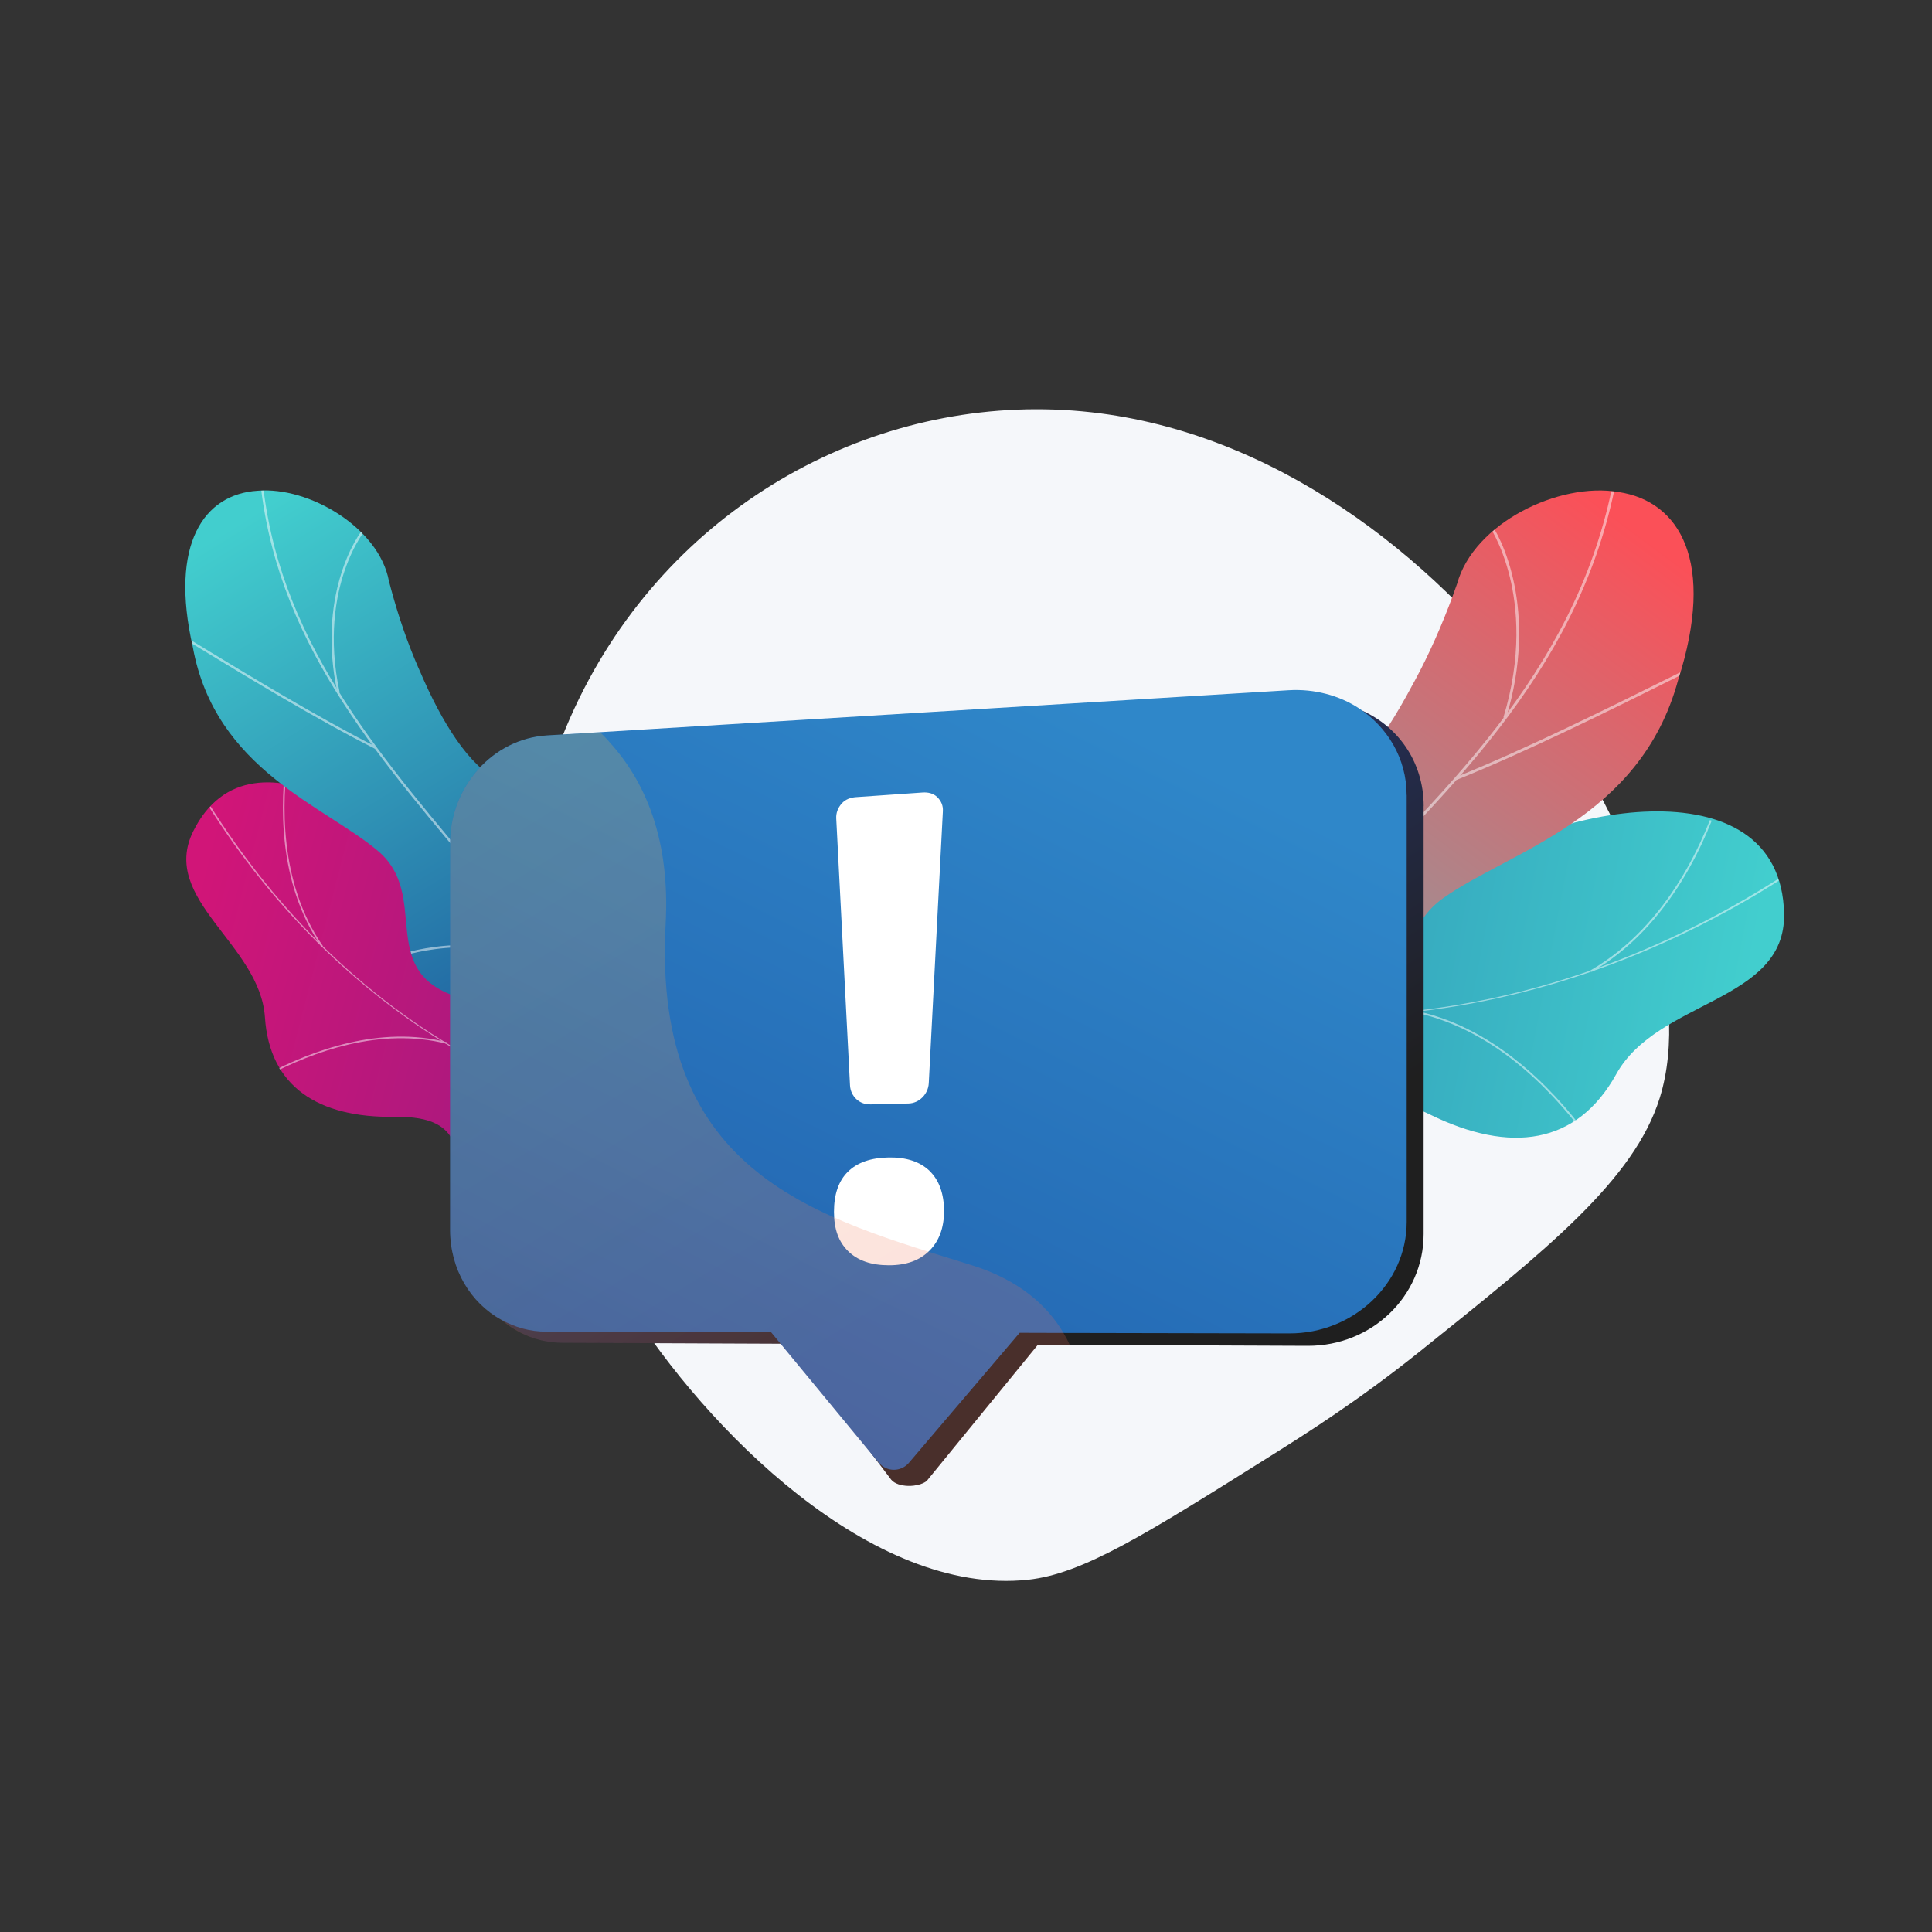 <?xml version="1.0" encoding="UTF-8"?>
<svg xmlns="http://www.w3.org/2000/svg" xmlns:xlink="http://www.w3.org/1999/xlink" viewBox="0 0 300 300"><rect x="0" y="0" width="300" height="300" fill="#333333" stroke="none"/>
  <defs>
    <style>
      .cls-1 {
        fill: url(#Degradado_sin_nombre_15);
      }

      .cls-1, .cls-2, .cls-3, .cls-4, .cls-5, .cls-6, .cls-7, .cls-8, .cls-9, .cls-10, .cls-11 {
        stroke-width: 0px;
      }

      .cls-2 {
        fill: url(#Degradado_sin_nombre_17);
      }

      .cls-3 {
        fill: url(#Degradado_sin_nombre_18);
      }

      .cls-12 {
        clip-path: url(#clippath);
      }

      .cls-4 {
        fill: none;
      }

      .cls-13 {
        clip-path: url(#clippath-1);
      }

      .cls-14 {
        clip-path: url(#clippath-3);
      }

      .cls-15 {
        clip-path: url(#clippath-2);
      }

      .cls-5 {
        fill: #f5f7fa;
      }

      .cls-6 {
        fill: url(#linear-gradient);
        mix-blend-mode: multiply;
        opacity: .2;
      }

      .cls-7 {
        fill: url(#Degradado_sin_nombre_3);
      }

      .cls-8 {
        fill: url(#Degradado_sin_nombre_6);
      }

      .cls-9 {
        fill: #fdfeff;
      }

      .cls-16 {
        opacity: .5;
      }

      .cls-17 {
        isolation: isolate;
      }

      .cls-10 {
        fill: url(#Degradado_sin_nombre_3-2);
      }

      .cls-11 {
        fill: #fff;
      }
    </style>
    <linearGradient id="Degradado_sin_nombre_15" data-name="Degradado sin nombre 15" x1="-5254.03" y1="-1485.52" x2="-5222.18" y2="-1281.88" gradientTransform="translate(3472.45 -4086.41) rotate(-66.67)" gradientUnits="userSpaceOnUse">
      <stop offset="0" stop-color="#d11578"/>
      <stop offset="1" stop-color="#392491"/>
    </linearGradient>
    <clipPath id="clippath">
      <path class="cls-4" d="M128.14,163.54c1.76,7.82,3.86,15.7,5.67,23.57-3.73,2.64-8.19,5.66-11.91,1.35-5.18-5.99-18.35-1.68-23.92,1.45-6.9,3.86-22.59,10.83-25.13-.52-2.11-9.45.33-16.11-11.49-15.86-11.83.25-19.43-4.53-20.23-15.33-.84-11.36-16.49-18.16-11.33-28.79,8.99-18.52,35.21.42,42.51,14.97,7.3,14.55,13.15,7,23.77,4.43,14.5-3.52,10.76,14,18.51,16.79,6.08,2.19,8.4-.25,13.54-2.07Z"/>
    </clipPath>
    <clipPath id="clippath-1">
      <path class="cls-4" d="M107.73,191.46c5.26-3,10.47-6.12,15.61-9.37.12.05-2.78-12.8-11.02-16.91-16.2-7.88-12.84-21.94-13.2-29.35-.1-10.61-6.27-21.14-15.63-15.07-9.21,5.68-18.68-14.15-23.09-30.55-1.52-8.23-12.37-14.7-20.4-14.01-8.28.52-13.74,8.19-10.05,24.33,3.48,19,20.53,24.63,28.76,31.62,8.09,6.87-.1,18.16,11.7,22.44,10.07,3.96,21.31,5.25,21.25,15.18-.19,9.87,3.36,16.49,16.07,21.69Z"/>
    </clipPath>
    <linearGradient id="Degradado_sin_nombre_3" data-name="Degradado sin nombre 3" x1="-2060.04" y1="-237.09" x2="-2103.05" y2="-114.84" gradientTransform="translate(1518.04 -1376.59) rotate(-51.14)" gradientUnits="userSpaceOnUse">
      <stop offset="0" stop-color="#42cece"/>
      <stop offset="1" stop-color="#10308c"/>
    </linearGradient>
    <linearGradient id="Degradado_sin_nombre_3-2" data-name="Degradado sin nombre 3" x1="321.45" y1="3241.26" x2="358.54" y2="3478.4" gradientTransform="translate(3498.12 593.34) rotate(-88.11) scale(1 -1)" xlink:href="#Degradado_sin_nombre_3"/>
    <clipPath id="clippath-2">
      <path class="cls-4" d="M156.56,129.49c-5.73,7.37-11.86,14.63-17.67,22.01,2.62,4.64,5.82,10.02,11.88,7.33,8.43-3.74,20.16,7.34,24.48,13.39,5.35,7.5,18.42,22.62,26.73,11.93,6.91-8.9,7.64-17.13,19.98-11,12.34,6.13,22.71,4.87,28.91-6.11,6.52-11.55,26.39-10.94,26.23-24.7-.28-23.97-37.3-17.03-52.22-5.32-14.92,11.71-17.33.85-27.24-7.13-13.53-10.9-18.28,9.41-27.83,8.5-7.49-.71-8.73-4.43-13.24-8.9Z"/>
    </clipPath>
    <clipPath id="clippath-3">
      <path class="cls-4" d="M161.32,203.43c-5.81-4-11.54-8.14-17.19-12.41-.15.04,4.49-14.58,14.46-18.54,19.58-7.55,17.06-24.19,18.22-32.74,1.16-12.3,9.37-23.91,19.63-15.94,10.13,7.5,23.07-14.58,29.82-33.16,2.58-9.39,15.8-15.83,25.06-14.24,9.55,1.42,15.14,10.87,9.25,29.23-5.92,21.7-26.26,26.54-36.49,33.85-10.06,7.17-1.68,21.08-15.8,24.88-12.07,3.6-25.25,3.98-26.16,15.51-.75,11.47-5.53,18.81-20.8,23.58Z"/>
    </clipPath>
    <linearGradient id="Degradado_sin_nombre_6" data-name="Degradado sin nombre 6" x1="5130.42" y1="1929.21" x2="5080.32" y2="2071.57" gradientTransform="translate(4717.33 3254.39) rotate(-123.99) scale(1 -1)" gradientUnits="userSpaceOnUse">
      <stop offset="0" stop-color="#fb5058"/>
      <stop offset="1" stop-color="#42cece"/>
    </linearGradient>
    <linearGradient id="Degradado_sin_nombre_18" data-name="Degradado sin nombre 18" x1="-6719.3" y1="102.43" x2="-6659.93" y2="197.88" gradientTransform="translate(6830.91)" gradientUnits="userSpaceOnUse">
      <stop offset="0" stop-color="#2c3f8f"/>
      <stop offset="1" stop-color="#1f1f1f"/>
    </linearGradient>
    <linearGradient id="Degradado_sin_nombre_17" data-name="Degradado sin nombre 17" x1="130.96" y1="109.96" x2="257.54" y2="365.8" gradientTransform="translate(300) rotate(-180) scale(1 -1)" gradientUnits="userSpaceOnUse">
      <stop offset="0" stop-color="#2f87c9"/>
      <stop offset="1" stop-color="#10308c"/>
    </linearGradient>
    <linearGradient id="linear-gradient" x1="-6760.97" y1="124.9" x2="-6707.18" y2="211.38" gradientTransform="translate(6830.91)" gradientUnits="userSpaceOnUse">
      <stop offset="0" stop-color="#fcc345"/>
      <stop offset="1" stop-color="#ee7058"/>
    </linearGradient>
  </defs>
  <g class="cls-17">
    <g id="Capa_1" data-name="Capa 1">
      <g>
        <path class="cls-5" d="M197.04,226.24c-19.28,12.1-28.92,18.15-37.4,19.06-24.29,2.61-50.02-23.41-62.22-42.89-16.32-26.07-23.47-64.53-5.95-96.94,15.92-29.44,47.32-44.88,78-41.45,56.23,6.28,98.22,74.63,88.25,106.48-3.98,12.71-17.45,23.5-37.24,39.35-9.53,7.63-17.77,12.84-23.44,16.39Z"/>
        <g>
          <path class="cls-1" d="M124.5,189.3c.92-.71,2.3-3.07,2.41-3.84.71-5.09,2.65-14.52-.36-19.04-.51-.77-4.52.57-5.45.13-2.76.24-3.71.49-6.44-.58-8.08-3.15-3.88-20.35-18.49-17.01-10.7,2.45-16.53,10.02-23.75-4.6-7.22-14.62-33.3-33.72-42.42-15.27-5.23,10.59,10.38,17.5,11.14,28.87.72,10.8,8.29,15.63,20.12,15.46,11.83-.16,9.33,6.47,11.39,15.94,2.47,11.37,18.16,4.49,25.14.69,5.62-3.06,21.98-7.05,26.71-.75Z"/>
          <g class="cls-12">
            <g class="cls-16">
              <path class="cls-9" d="M126.96,176.08l-.02-.25c-38.06,3.11-73.84-16.71-95.71-53l-.21.13c10.36,17.2,24.4,31.22,40.6,40.54,17.03,9.8,36.17,14.15,55.34,12.58Z"/>
              <path class="cls-9" d="M73.38,194.23c6.88-7.86,21.11-16.4,31.73-19.03l-.06-.24c-10.66,2.64-24.95,11.22-31.86,19.11l.19.16Z"/>
              <path class="cls-9" d="M119.48,176.6l.05-.24c-5.57-1.13-10.37-5.03-14.24-11.6-2.84-4.82-5.13-10.93-6.81-18.16l-.24.06c1.68,7.26,3.98,13.4,6.84,18.23,3.91,6.63,8.76,10.57,14.4,11.71Z"/>
              <path class="cls-9" d="M69.37,162.08l.06-.24c-10.4-2.66-20.99,1.25-28.04,5l.12.22c7.01-3.73,17.54-7.62,27.86-4.98Z"/>
              <path class="cls-9" d="M49.94,147.04l.2-.14c-6.9-9.93-6.35-22.61-5.4-29.29l-.25-.03c-.95,6.71-1.5,19.46,5.45,29.46Z"/>
            </g>
          </g>
        </g>
        <g class="cls-13">
          <path class="cls-7" d="M107.73,191.46c5.26-3,10.47-6.12,15.61-9.37.12.05-2.78-12.8-11.02-16.91-16.2-7.88-12.84-21.94-13.2-29.35-.13-10.59-5.85-19.88-15.31-16.36-10.57,3.7-19.19-12.82-23.42-29.26-1.52-8.23-12.37-14.7-20.4-14.01-8.28.52-13.74,8.19-10.05,24.33,3.48,19,20.53,24.63,28.76,31.62,8.09,6.87-.1,18.16,11.7,22.44,10.07,3.96,21.31,5.25,21.25,15.18-.19,9.87,3.36,16.49,16.07,21.69Z"/>
          <g class="cls-16">
            <path class="cls-9" d="M115.75,189.16c-.04-.11-15.32-23.56-34.21-44.83-2.84-3.53-5.8-7.04-8.66-10.45-15.95-18.95-31.01-36.85-32.39-62.75l-.36.02c1.39,26.02,16.49,43.97,32.48,62.97,2.86,3.4,5.82,6.92,8.66,10.45,18.99,21.38,34.08,44.58,34.16,44.73l.33-.14Z"/>
            <path class="cls-9" d="M58.22,116.27l.16-.32c-8.91-4.49-20.25-11.38-26.34-15.09-4.93-3-4.94-2.99-5.1-2.9l.09.16-.02.18c.23.07,2.27,1.3,4.85,2.87,6.09,3.71,17.44,10.61,26.37,15.1Z"/>
            <path class="cls-9" d="M52.73,107.46c-1.79-8.38-.58-14.84.76-18.78,1.45-4.29,3.43-6.77,3.73-6.95l-.07-.12.05-.22c-.11-.02-.19.04-.31.16-1.75,1.74-7.65,11.25-4.5,25.99l.35-.08Z"/>
            <path class="cls-9" d="M93.02,158.6l.32-.17c-8.02-15.04-3.05-33.93-.54-41.35.13-.4.18-.53.19-.59l-.36-.06.18.03-.18-.03s-.08.27-.17.53c-1.81,5.35-3.01,10.71-3.55,15.91-1.05,9.99.33,18.65,4.11,25.73Z"/>
            <path class="cls-9" d="M62.41,148.49l-.08-.16v.18s-.17-.12-.17-.12l.06-.21s0,0,0,0c.22-.11,14.59-4.82,25.48,3.37l-.22.29c-10.78-8.11-24.95-3.41-25.08-3.35ZM62.34,148.32v-.18s0,.18,0,.18Z"/>
            <path class="cls-9" d="M113.19,185.35c-1.37-3.15-2.35-9.06.73-19.27q.17-.58.13-.66l-.31.18.16-.09h-.18s-.07.23-.14.47c-3.11,10.32-2.1,16.31-.71,19.52l.33-.14Z"/>
            <path class="cls-9" d="M109.1,180.01l.29-.22c-3.88-5.06-13.47-6.13-18.85-6.32-.17,0-.28,0-.32-.01l-.04.36s.16,0,.34.02c5.31.19,14.78,1.23,18.57,6.18Z"/>
          </g>
        </g>
        <g>
          <path class="cls-10" d="M147.61,158.43c-.62-1.21-.9-4.38-.64-5.24,1.78-5.71,4.42-16.62,9.83-19.89.92-.56,4.48,2.84,5.68,2.84,2.79,1.62,3.66,2.35,7.07,2.59,10.07.69,14.18-19.51,27.92-8.74,10.06,7.89,12.44,18.76,27.3,6.95,14.86-11.82,51.81-19,52.26,4.97.26,13.75-19.62,13.28-26.06,24.88-6.12,11.02-16.49,12.35-28.87,6.3-12.38-6.04-13.04,2.19-19.91,11.14-8.25,10.75-21.36-4.29-26.83-11.75-4.4-6.01-19.65-18.34-27.76-14.05Z"/>
          <g class="cls-15">
            <g class="cls-16">
              <path class="cls-9" d="M151.59,143.28l.14-.25c38.56,22.16,86.08,19.04,127.13-8.34l.16.24c-19.45,12.98-41.2,20.78-62.89,22.55-22.8,1.87-45.12-3.04-64.55-14.21Z"/>
              <path class="cls-9" d="M199.03,189c-3.35-11.69-14.11-27.75-23.99-35.8l.18-.22c9.92,8.08,20.72,24.2,24.08,35.94l-.28.08Z"/>
              <path class="cls-9" d="M159.2,147.55l.07-.28c6.43,1.58,13.42-.15,20.76-5.15,5.38-3.66,10.83-8.97,16.19-15.76l.23.18c-5.38,6.81-10.84,12.14-16.25,15.82-7.41,5.05-14.47,6.79-20.99,5.19Z"/>
              <path class="cls-9" d="M219.2,157.12l.05-.28c12.28,2.35,21.49,11.73,27.06,19.18l-.23.17c-5.54-7.41-14.69-16.74-26.88-19.07Z"/>
              <path class="cls-9" d="M247.14,150.91l-.14-.25c12.2-7.04,17.91-20.67,20.23-28.17l.28.09c-2.33,7.54-8.08,21.25-20.36,28.34Z"/>
            </g>
          </g>
        </g>
        <g class="cls-14">
          <path class="cls-8" d="M161.32,203.43c-5.81-4-11.54-8.14-17.19-12.41-.15.04,4.49-14.58,14.46-18.54,19.58-7.55,17.06-24.19,18.22-32.74,1.2-12.27,8.76-22.49,19.39-17.47,11.9,5.33,23.53-12.98,30.06-31.63,2.58-9.39,15.8-15.83,25.06-14.24,9.55,1.42,15.14,10.87,9.25,29.23-5.92,21.7-26.26,26.54-36.49,33.85-10.06,7.17-1.68,21.08-15.8,24.88-12.07,3.6-25.25,3.98-26.16,15.51-.75,11.47-5.53,18.81-20.8,23.58Z"/>
          <g class="cls-16">
            <path class="cls-9" d="M152.23,199.96c.06-.12,20.11-25.82,44.13-48.63,3.64-3.81,7.42-7.6,11.08-11.27,20.38-20.41,39.63-39.69,43.79-69.61l.42.06c-4.18,30.05-23.48,49.38-43.91,69.85-3.66,3.66-7.44,7.45-11.08,11.27-24.15,22.93-43.95,48.36-44.06,48.53l-.37-.19Z"/>
            <path class="cls-9" d="M226.2,121.08l-.16-.39c10.79-4.32,24.62-11.21,32.06-14.9,6.02-2.99,6.03-2.98,6.21-2.86l-.12.17v.21c-.27.05-2.75,1.29-5.9,2.86-7.44,3.7-21.28,10.59-32.09,14.92Z"/>
            <path class="cls-9" d="M233.45,111.4c2.91-9.55,2.14-17.16.98-21.86-1.26-5.12-3.31-8.2-3.64-8.44l.1-.13-.04-.26c.12-.02.22.06.35.22,1.86,2.19,7.77,13.81,2.65,30.6l-.4-.12Z"/>
            <path class="cls-9" d="M181.63,166.76l-.35-.23c10.8-16.66,6.89-39.07,4.71-47.93-.12-.48-.15-.63-.16-.7l.42-.03h-.21s.21,0,.21,0c0,.05.07.32.15.63,1.57,6.39,2.43,12.72,2.55,18.81.23,11.7-2.23,21.6-7.32,29.45Z"/>
            <path class="cls-9" d="M188.71,159.46l-.22-.36c13.45-8.43,29.66-1.55,29.9-1.39,0,0,0,0,0,0l.05.25-.22.12.03-.21-.1.18c-.15-.08-16.13-6.94-29.44,1.41ZM218.28,157.66l-.03.21.03-.21Z"/>
            <path class="cls-9" d="M155.58,195.8c1.9-3.52,3.62-10.28,1.06-22.43q-.15-.69-.08-.78l.35.24-.17-.12h.21c0,.05.05.3.11.57,2.58,12.28.83,19.13-1.1,22.72l-.37-.2Z"/>
            <path class="cls-9" d="M160.86,190.01l-.31-.28c5-5.49,16.24-5.79,22.49-5.47.2,0,.33.02.37.02v.42s-.18,0-.39-.02c-6.18-.31-17.28-.03-22.16,5.33Z"/>
          </g>
        </g>
        <g>
          <path class="cls-3" d="M221.06,125.17v66.47c0,9.61-8.04,17.38-18,17.34l-37.01-.15-4.89-.02-17.27,21.16c-1.31,1.02-4.45,1.06-5.5-.21l-2.56-3.38-13.4-17.73h-1.24s-33.84-.14-33.84-.14c-3.64-.02-6.75-1.34-9.36-3.54-3.45-2.9-5.44-7.34-5.44-12.3v-60.29c0-8.72,6.57-16.19,15.02-16.69l7.18-.43,108.51-6.42c2.72-.16,5.15.27,7.48,1.18,6.18,2.41,10.33,8.17,10.33,15.16Z"/>
          <path class="cls-2" d="M218.43,123.46v66.28c0,9.59-8.3,17.34-18.21,17.31l-35-.07-6.89-.02-17.19,20.18c-1.25,1.46-3.46,1.45-4.68-.02l-.63-.75-14.64-17.74-1.46-1.77-34.9-.08c-2.56,0-4.84-.67-6.95-1.83-4.83-2.64-7.99-7.9-7.99-13.96v-60.13c0-8.7,6.63-16.16,15.05-16.67l8.24-.5,106.89-6.51c4.03-.25,7.93.82,10.95,2.81,4.39,2.89,7.4,7.77,7.4,13.45Z"/>
        </g>
        <g>
          <path class="cls-11" d="M135.08,171.49l6-.14c1.67-.04,3.05-1.47,3.14-3.15l2.19-42.24c.05-.87-.27-1.59-.87-2.18-.6-.59-1.42-.78-2.29-.72l-10.33.72c-.85.06-1.65.34-2.23,1-.58.66-.88,1.45-.84,2.3l2.14,41.47c.09,1.66,1.44,2.97,3.09,2.93Z"/>
          <path class="cls-11" d="M144.34,181.81c-1.5-1.43-3.6-2.12-6.31-2.08-2.79.04-4.91.78-6.36,2.21-1.45,1.42-2.17,3.5-2.17,6.23s.74,4.68,2.21,6.12c1.48,1.45,3.58,2.18,6.31,2.18s4.77-.75,6.29-2.25c1.52-1.51,2.28-3.57,2.28-6.18s-.75-4.79-2.25-6.22Z"/>
        </g>
        <path class="cls-6" d="M166.12,208.83l-4.92-.02-17.29,21.16c-1.31,1.02-4.46,1.06-5.51-.21l-2.57-3.38-14.64-17.74-33.85-.13c-3.64-.02-6.85-1.34-9.46-3.54-4.83-2.64-7.98-7.9-7.98-13.96v-60.13c0-8.7,6.63-16.16,15.05-16.67l8.24-.5c.52.49.99,1,1.47,1.55,5.52,6.07,9.42,15.03,8.7,28.23-2.1,39.26,23.99,45.61,47.56,52.98,7.3,2.29,11.67,6.2,14.22,10.52.36.61.68,1.22.98,1.85Z"/>
      </g>
    </g>
  </g>
</svg>